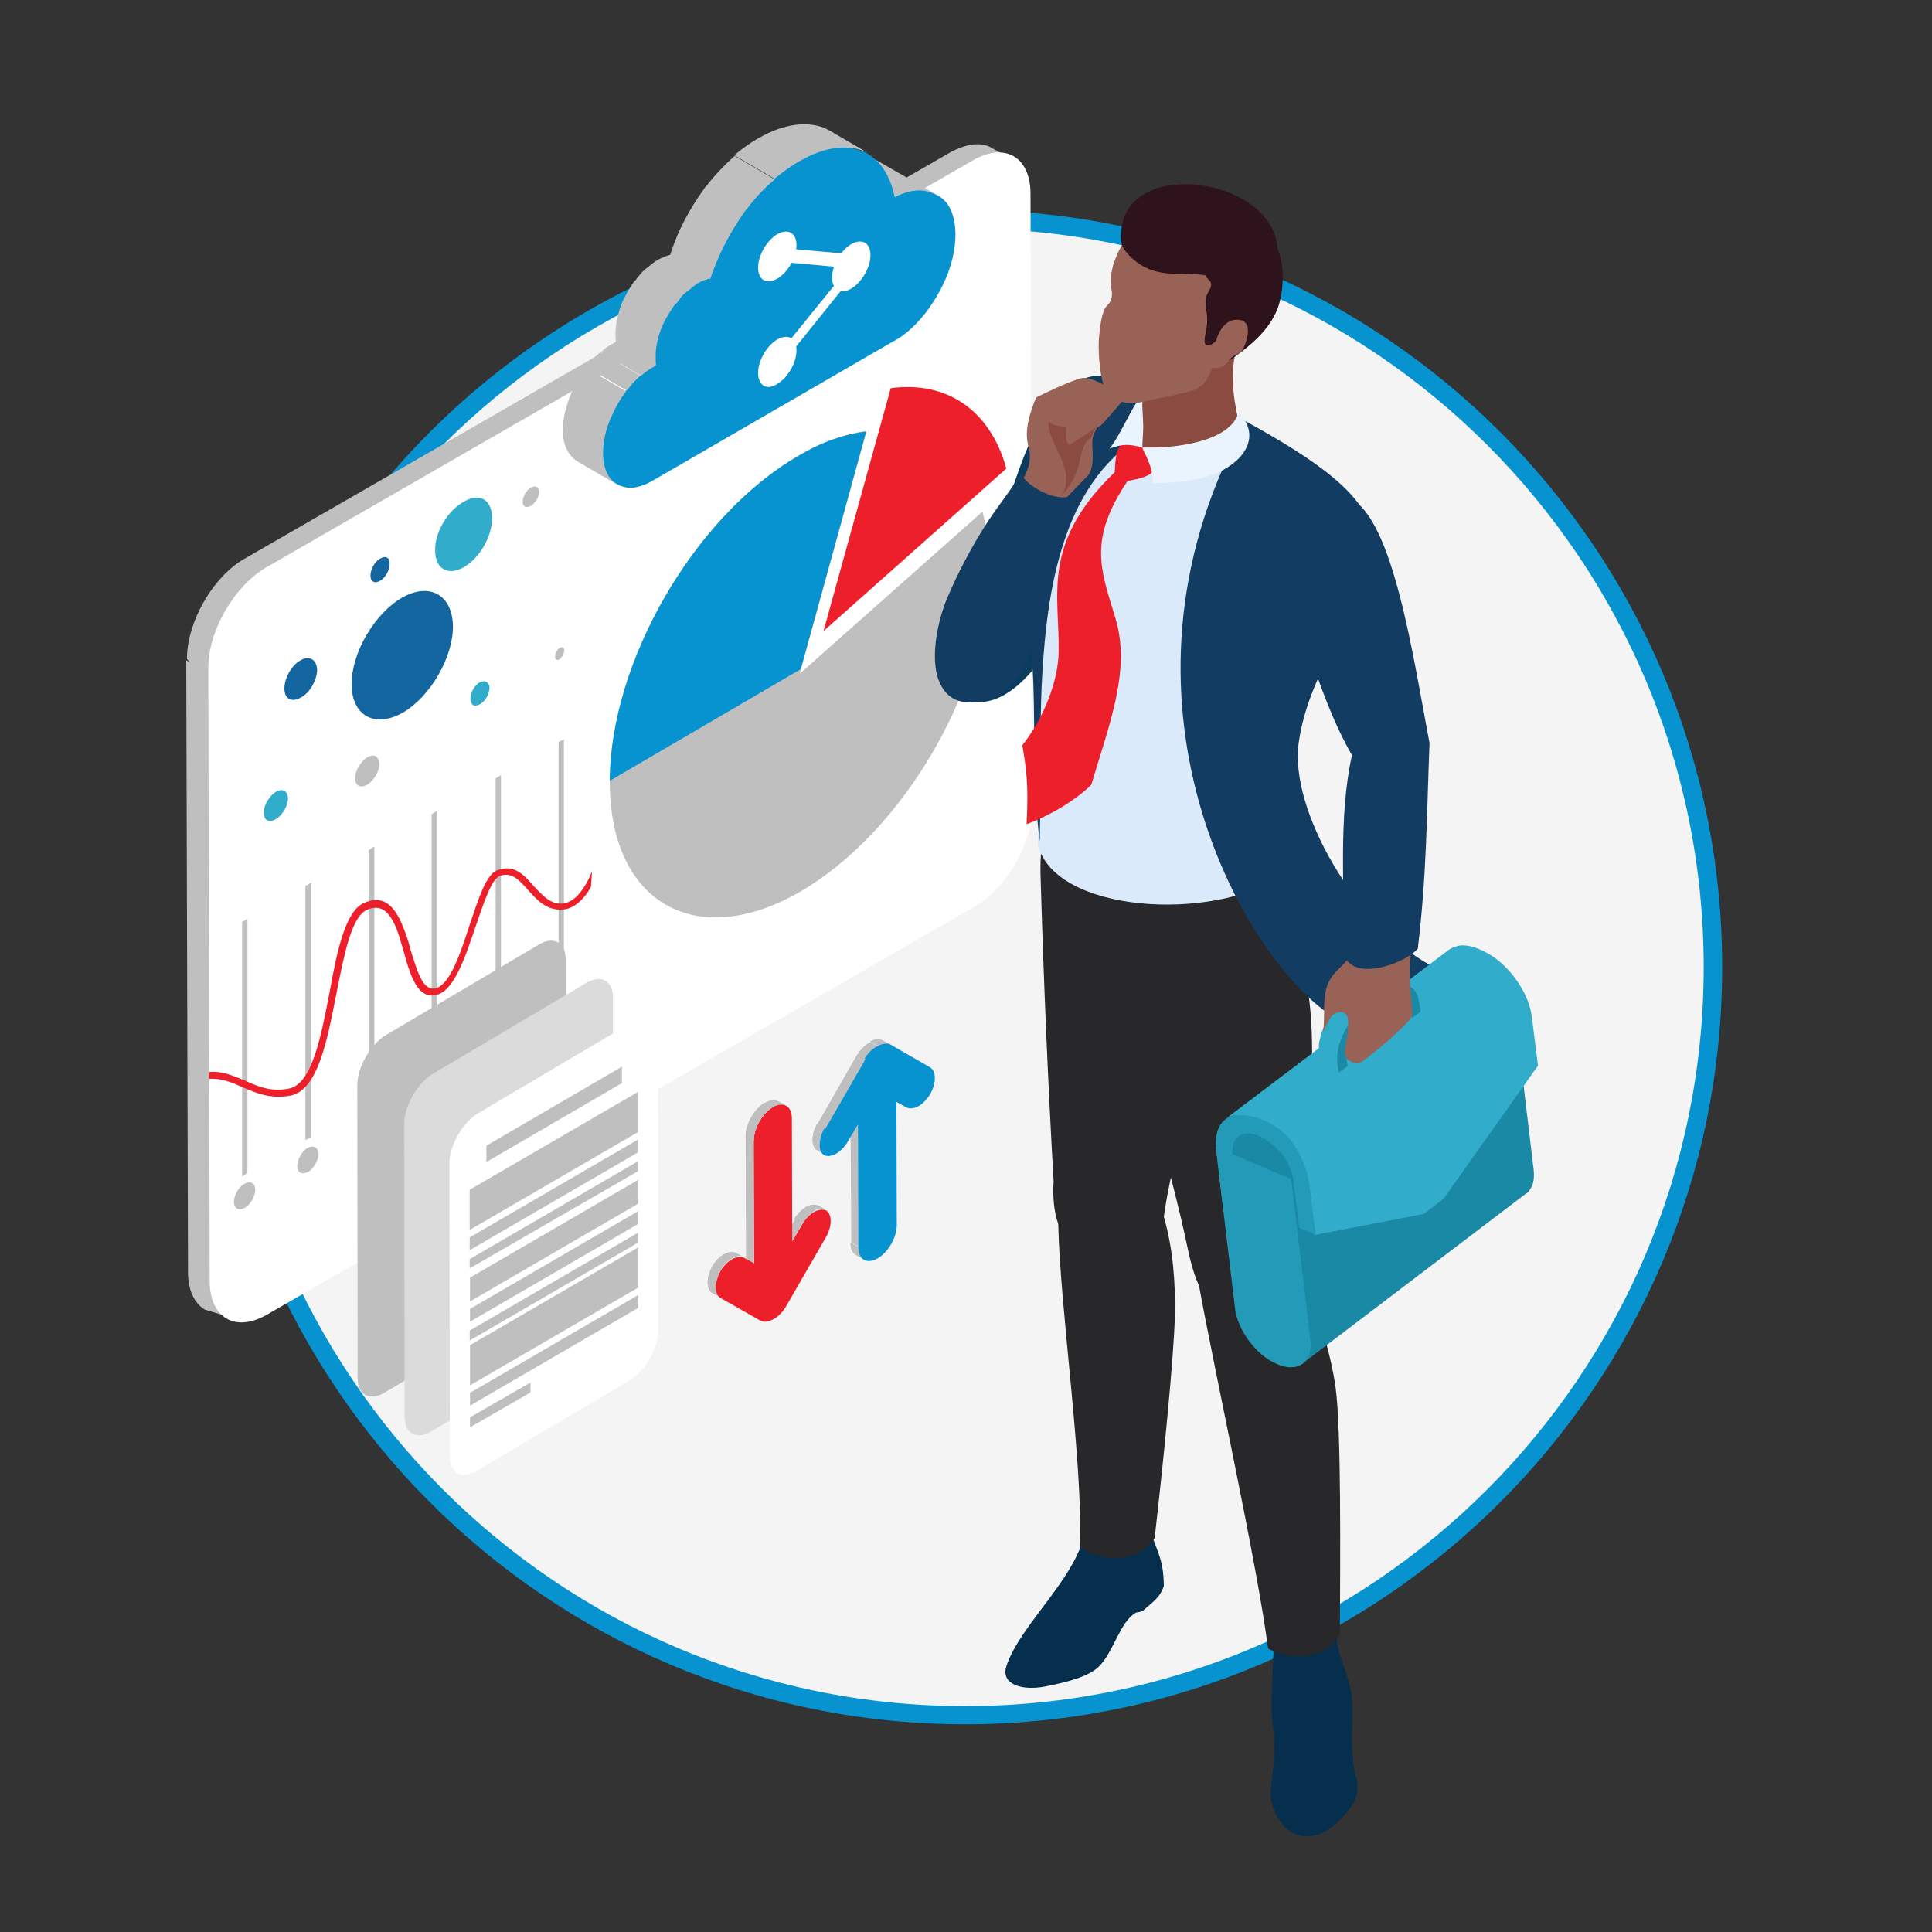 <?xml version="1.0" encoding="UTF-8"?> <!-- Generator: Adobe Illustrator 25.2.1, SVG Export Plug-In . SVG Version: 6.00 Build 0) --> <svg xmlns="http://www.w3.org/2000/svg" xmlns:xlink="http://www.w3.org/1999/xlink" version="1.1" id="Layer_1" x="0px" y="0px" width="500px" height="500px" viewBox="0 0 500 500" style="enable-background:new 0 0 500 500;" xml:space="preserve"><rect x="0" y="0" width="500" height="500" fill="#333333" stroke="none"/> <style type="text/css"> .st0{fill:#F4F4F4;} .st1{fill:#0793CF;} .st2{fill-rule:evenodd;clip-rule:evenodd;fill:#BFBFBF;} .st3{fill-rule:evenodd;clip-rule:evenodd;fill:#FFFFFF;} .st4{fill-rule:evenodd;clip-rule:evenodd;fill:#1466A0;} .st5{fill-rule:evenodd;clip-rule:evenodd;fill:#31ACCB;} .st6{fill-rule:evenodd;clip-rule:evenodd;fill:#0793CF;} .st7{fill-rule:evenodd;clip-rule:evenodd;fill:#ED1F2B;} .st8{fill-rule:evenodd;clip-rule:evenodd;fill:#DBDBDB;} .st9{enable-background:new ;} .st10{fill:#BFBFBF;} .st11{clip-path:url(#SVGID_4_);enable-background:new ;} .st12{clip-path:url(#SVGID_8_);enable-background:new ;} .st13{clip-path:url(#SVGID_12_);enable-background:new ;} .st14{clip-path:url(#SVGID_16_);enable-background:new ;} .st15{clip-path:url(#SVGID_19_);enable-background:new ;} .st16{clip-path:url(#SVGID_21_);enable-background:new ;} .st17{clip-path:url(#SVGID_23_);enable-background:new ;} .st18{clip-path:url(#SVGID_25_);enable-background:new ;} .st19{fill:#ED1F2B;} .st20{clip-path:url(#SVGID_27_);enable-background:new ;} .st21{fill:#FFFFFF;} .st22{fill-rule:evenodd;clip-rule:evenodd;fill:#0A3C5F;} .st23{fill-rule:evenodd;clip-rule:evenodd;fill:#052F4D;} .st24{fill-rule:evenodd;clip-rule:evenodd;fill:#282729;} .st25{fill-rule:evenodd;clip-rule:evenodd;fill:#DAEAFA;} .st26{fill-rule:evenodd;clip-rule:evenodd;fill:#123C62;} .st27{fill-rule:evenodd;clip-rule:evenodd;fill:#8C4B41;} .st28{fill-rule:evenodd;clip-rule:evenodd;fill:#EAF4FF;} .st29{fill-rule:evenodd;clip-rule:evenodd;fill:#996256;} .st30{fill-rule:evenodd;clip-rule:evenodd;fill:#2E131C;} .st31{fill-rule:evenodd;clip-rule:evenodd;fill:#1989A5;} .st32{fill-rule:evenodd;clip-rule:evenodd;fill:#239BB8;} .st33{fill-rule:evenodd;clip-rule:evenodd;fill:#783C18;} </style> <g> <g> <g> <circle class="st0" cx="249.757" cy="250.295" r="193.55"></circle> <path class="st1" d="M249.757,446.238c-108.049,0-195.943-87.894-195.943-195.943S141.708,54.352,249.757,54.352 S445.7,142.245,445.7,250.295S357.806,446.238,249.757,446.238z M249.757,59.138 C144.285,59.138,58.6,144.822,58.6,250.295s85.685,191.249,191.157,191.249s191.157-85.777,191.157-191.249 S355.229,59.138,249.757,59.138z"></path> </g> </g> <g> <g> <g> <path class="st2" d="M63.202,144.638c-8.283,4.786-14.818,16.474-14.818,25.862l7.639,9.848l6.995-1.288 c3.773-6.627,18.315-12.333,14.818-25.862l140.538-76.665l42.336-28.807l0,0l0,0l3.589-4.97 c-2.577-1.473-4.97-3.037-7.547-4.418c-3.313-2.025-7.547-0.644-10.676,1.012l0,0l0,0L63.202,144.638 L63.202,144.638L63.202,144.638z"></path> </g> <g> <path class="st2" d="M48.66,329.261c0,4.694,1.657,8.007,4.326,9.664l7.731,2.301 c1.104-2.577,1.657-2.209,1.657-3.681l0.644,0.46l4.142-97.557l-4.418-61.019L48.2,170.869L48.66,329.261 L48.66,329.261L48.66,329.261z"></path> </g> <g> <path class="st3" d="M266.692,50.118c0-9.572-6.718-13.437-15.002-8.559L68.724,146.939 c-8.191,4.878-14.818,16.382-14.818,25.862l0.368,158.761c0,9.572,6.719,13.437,15.002,8.559l183.058-105.564 c8.191-4.786,14.818-16.29,14.818-25.862L266.692,50.118L266.692,50.118L266.692,50.118z"></path> </g> <g> <path class="st4" d="M104.065,154.67c-7.179,4.142-13.069,14.265-13.069,22.365c0,8.099,5.89,11.504,13.161,7.455 c7.179-4.142,13.069-14.265,13.069-22.364C117.134,153.934,111.152,150.621,104.065,154.67L104.065,154.67z"></path> </g> <g> <path class="st5" d="M119.895,129.913c-4.142,2.393-7.455,8.007-7.271,12.609c0,4.694,3.313,6.627,7.455,4.234 c4.142-2.393,7.271-8.007,7.271-12.609C127.35,129.177,124.037,127.428,119.895,129.913L119.895,129.913z"></path> </g> <g> <path class="st2" d="M137.382,126.231c-1.104,0.644-2.117,2.209-2.117,3.589s0.92,1.749,2.117,1.104 c1.104-0.644,2.117-2.209,2.117-3.589C139.499,126.047,138.579,125.495,137.382,126.231L137.382,126.231z"></path> </g> <g> <path class="st4" d="M77.835,170.869c-2.393,1.196-4.234,4.694-4.234,7.271c0,2.669,1.749,3.773,4.234,2.393 c2.393-1.196,4.234-4.694,4.234-7.179C81.977,170.684,80.044,169.58,77.835,170.869L77.835,170.869z"></path> </g> <g> <path class="st2" d="M95.046,195.994c-1.657,1.012-3.129,3.405-3.129,5.338c0,2.025,1.288,2.761,3.129,1.749 c1.657-1.012,3.129-3.405,3.129-5.338C98.083,195.718,96.703,194.982,95.046,195.994L95.046,195.994z"></path> </g> <g> <path class="st5" d="M71.393,204.922c-1.657,1.012-3.129,3.405-3.129,5.338c0,2.025,1.288,2.761,3.129,1.749 c1.657-1.012,3.129-3.405,3.129-5.338C74.522,204.737,73.141,203.909,71.393,204.922L71.393,204.922z"></path> </g> <g> <path class="st4" d="M98.267,144.638c-1.288,0.736-2.393,2.669-2.393,4.326c0,1.565,1.104,2.209,2.577,1.288 c1.288-0.736,2.393-2.669,2.393-4.326C100.936,144.362,99.832,143.626,98.267,144.638L98.267,144.638z"></path> </g> <g> <path class="st5" d="M124.129,176.575c-1.288,0.736-2.393,2.669-2.393,4.326c0,1.565,1.104,2.209,2.577,1.288 c1.288-0.736,2.393-2.669,2.393-4.326C126.522,176.483,125.602,175.93,124.129,176.575L124.129,176.575z"></path> </g> <g> <path class="st2" d="M206.685,117.948c-27.058,15.646-48.963,53.657-48.871,84.672s22.273,43.717,49.239,28.163 c27.058-15.646,48.963-53.749,48.871-84.672c0-4.97-0.644-9.756-1.657-13.713l-47.306,41.968l17.303-62.86 C218.649,112.334,212.667,114.359,206.685,117.948L206.685,117.948z"></path> </g> <g> <path class="st6" d="M206.685,117.948c-26.782,15.37-48.779,53.196-48.871,84.12l49.423-28.899l16.934-61.48 C218.649,112.334,212.667,114.359,206.685,117.948L206.685,117.948z"></path> </g> <g> <path class="st7" d="M260.433,121.261c-4.142-15.094-15.37-22.733-29.911-20.8l-17.395,62.86L260.433,121.261 L260.433,121.261L260.433,121.261z"></path> </g> <g> <path class="st2" d="M144.837,167.647c-0.644,0.46-1.196,1.473-1.196,2.301c0,0.736,0.552,1.104,1.196,0.644 c0.644-0.46,1.196-1.473,1.196-2.301C146.033,167.555,145.481,167.371,144.837,167.647L144.837,167.647z"></path> </g> <g> <path class="st2" d="M145.205,260.051c-1.473,0.736-2.761,3.037-2.761,4.694s1.196,2.393,2.761,1.565 c1.473-0.736,2.761-3.037,2.761-4.694C147.966,259.866,146.77,259.13,145.205,260.051L145.205,260.051z"></path> </g> <g> <polygon class="st2" points="144.561,192.036 144.561,258.026 145.941,257.105 145.941,191.3 "></polygon> </g> <g> <path class="st2" d="M128.915,269.254c-1.473,0.736-2.761,3.037-2.761,4.694s1.196,2.393,2.761,1.565 c1.473-0.736,2.761-3.037,2.761-4.694S130.295,268.426,128.915,269.254L128.915,269.254z"></path> </g> <g> <polygon class="st2" points="128.271,201.424 128.271,267.321 129.651,266.493 129.651,200.596 "></polygon> </g> <g> <path class="st2" d="M112.441,278.55c-1.473,0.736-2.761,3.037-2.761,4.694c0,1.657,1.196,2.393,2.761,1.565 c1.473-0.736,2.761-3.037,2.761-4.694C115.11,278.458,114.005,277.721,112.441,278.55L112.441,278.55z"></path> </g> <g> <polygon class="st2" points="111.704,210.72 111.704,276.525 113.177,275.697 113.177,209.799 "></polygon> </g> <g> <path class="st2" d="M96.15,287.753c-1.473,0.736-2.761,3.037-2.761,4.694s1.196,2.393,2.761,1.565 c1.473-0.736,2.761-3.037,2.761-4.694C98.819,287.661,97.531,286.925,96.15,287.753L96.15,287.753z"></path> </g> <g> <polygon class="st2" points="95.414,220.015 95.414,285.82 96.887,284.992 96.887,219.095 "></polygon> </g> <g> <path class="st2" d="M79.676,297.049c-1.473,0.736-2.761,3.037-2.761,4.694s1.196,2.393,2.761,1.565 c1.473-0.736,2.761-3.037,2.761-4.694C82.345,296.957,81.241,296.312,79.676,297.049L79.676,297.049z"></path> </g> <g> <polygon class="st2" points="79.032,229.311 79.032,295.024 80.596,294.288 80.596,228.39 "></polygon> </g> <g> <path class="st2" d="M63.294,306.344c-1.473,0.736-2.761,3.037-2.761,4.694s1.196,2.393,2.761,1.565 c1.473-0.736,2.761-3.037,2.761-4.694C66.055,306.16,64.858,305.516,63.294,306.344L63.294,306.344z"></path> </g> <g> <polygon class="st2" points="62.65,238.606 62.65,304.503 64.03,303.583 64.03,237.778 "></polygon> </g> <g> <path class="st7" d="M153.212,225.537c-1.104,2.761-2.393,4.694-3.589,6.074c-1.196,1.288-2.669,2.117-3.865,2.209 c-3.313,0.368-5.43-2.209-7.639-4.51c-2.669-3.037-4.97-5.614-9.296-4.142 c-3.037,1.012-4.97,7.455-7.271,14.173c-2.393,7.455-5.062,15.278-8.651,16.382 c-3.405,1.012-4.878-4.234-6.627-9.848c-0.644-2.669-1.565-5.246-2.577-7.455 c-2.025-4.234-4.694-6.903-9.572-4.694c-4.786,2.209-6.903,12.425-8.835,23.101 c-2.209,11.504-4.51,23.469-10.308,24.849c-4.694,1.012-8.191-0.46-11.596-2.025 c-3.037-1.196-5.89-2.577-9.296-2.209v1.749c3.221-0.184,5.89,0.92,8.559,2.117 c3.589,1.565,7.455,3.221,12.609,2.209c6.995-1.473,9.388-14.081,11.78-26.23 c2.025-10.216,3.865-19.972,7.915-21.812c3.589-1.565,5.614,0.46,7.179,3.773 c1.012,2.117,1.657,4.694,2.393,7.179c1.749,6.442,3.773,12.517,8.743,10.952 c4.326-1.288,7.179-9.756,9.848-17.671c2.209-6.442,4.142-12.333,6.35-13.069 c3.037-1.012,4.97,1.196,7.179,3.681c2.393,2.669,4.878,5.43,9.111,5.062c1.565-0.092,3.313-1.012,4.878-2.669 c0.736-0.736,1.565-1.749,2.301-3.221L153.212,225.537L153.212,225.537L153.212,225.537z"></path> </g> </g> <g> <path class="st2" d="M146.402,248.27c0-4.51-3.221-6.166-7.179-3.681l-39.667,23.469 c-3.865,2.577-7.087,8.191-7.087,12.793l0.092,75.745c0,4.51,3.221,6.166,7.179,3.681l39.667-23.469 c3.865-2.577,7.087-8.191,7.087-12.793L146.402,248.27z"></path> <path class="st8" d="M158.642,258.21c0-4.51-3.221-6.166-7.179-3.681l-39.759,23.561 c-3.865,2.577-7.087,8.191-7.087,12.793l0.092,75.745c0,4.51,3.221,6.166,7.179,3.681l39.667-23.469 c3.865-2.577,7.087-8.191,7.087-12.793V258.21z"></path> <g> <path class="st3" d="M170.239,268.518c0-4.51-3.221-6.166-7.179-3.681l-39.667,23.469 c-3.865,2.577-7.087,8.191-7.087,12.793l0.092,75.745c0,4.51,3.221,6.166,7.179,3.681l39.667-23.469 c3.865-2.577,7.087-8.191,7.087-12.793L170.239,268.518z"></path> <g> <path class="st2" d="M121.552,318.309v-10.4l43.533-25.31v10.4L121.552,318.309L121.552,318.309z M121.552,323.555 l43.533-25.31v-3.313l-43.533,25.31V323.555z"></path> <path class="st2" d="M121.644,369.388v-2.577l15.646-9.019v2.577L121.644,369.388L121.644,369.388z M121.552,344.355 l43.533-25.31v2.577l-43.533,25.31V344.355L121.552,344.355z M121.644,358.528l43.533-25.31v-10.4 l-43.533,25.31V358.528L121.644,358.528z M121.644,363.774l43.533-25.31v-3.313l-43.533,25.31V363.774z"></path> <polygon class="st2" points="125.878,296.497 160.943,276.065 160.943,280.298 125.878,300.73 "></polygon> <path class="st2" d="M121.552,325.856l43.533-25.31v2.577l-43.533,25.126V325.856L121.552,325.856z M121.644,336.808 l43.533-25.31v-6.166l-43.533,25.31V336.808L121.644,336.808z M121.644,342.054l43.533-25.31v-3.313 l-43.533,25.31V342.054z"></path> </g> </g> </g> <g class="st9"> <g> <g> <path id="SVGID_1_" class="st10" d="M223.711,325.948l-2.117-1.104c-0.92-0.552-1.473-1.565-1.473-3.221 l2.117,1.104C222.239,324.199,222.791,325.396,223.711,325.948z"></path> </g> <g> <g> <g> <g> <g> <g> <defs> <path id="SVGID_2_" d="M223.711,325.948l-2.117-1.104c-0.92-0.552-1.473-1.565-1.473-3.221l2.117,1.104 C222.239,324.199,222.791,325.396,223.711,325.948z"></path> </defs> <clipPath id="SVGID_4_"> <use xlink:href="#SVGID_2_" style="overflow:visible;"></use> </clipPath> <g class="st11"> <path class="st10" d="M223.711,325.948l-2.117-1.104c-0.92-0.552-1.473-1.565-1.473-3.221l2.117,1.104 C222.239,324.199,222.791,325.396,223.711,325.948L223.711,325.948z"></path> </g> </g> </g> </g> </g> </g> </g> </g> <g> <polygon class="st10" points="205.028,321.07 203.095,319.966 205.856,315.456 207.697,316.56 "></polygon> </g> <g> <g> <path id="SVGID_3_" class="st10" d="M207.697,316.56l-2.117-1.104c0.736-1.288,2.025-2.577,3.037-3.129 s2.209-0.736,3.037-0.368l2.117,1.104c-0.736-0.46-2.025-0.368-3.037,0.368 C209.722,314.075,208.617,315.272,207.697,316.56z"></path> </g> <g> <g> <g> <g> <g> <g> <defs> <path id="SVGID_6_" d="M207.697,316.56l-2.117-1.104c0.736-1.288,2.025-2.577,3.037-3.129 s2.209-0.736,3.037-0.368l2.117,1.104c-0.736-0.46-2.025-0.368-3.037,0.368 C209.722,314.075,208.617,315.272,207.697,316.56z"></path> </defs> <clipPath id="SVGID_8_"> <use xlink:href="#SVGID_6_" style="overflow:visible;"></use> </clipPath> <g class="st12"> <path class="st10" d="M207.697,316.56l-2.117-1.104c0.736-1.288,2.025-2.577,3.037-3.129 c0.92-0.46,1.657-0.644,2.393-0.46l2.117,1.104c-0.644-0.184-1.565,0-2.393,0.46 C209.722,314.075,208.617,315.272,207.697,316.56L207.697,316.56z"></path> <path class="st10" d="M213.219,312.879l-2.117-1.104c0.184,0,0.368,0.092,0.552,0.184l2.117,1.104 C213.587,312.971,213.403,312.971,213.219,312.879L213.219,312.879z"></path> </g> </g> </g> </g> </g> </g> </g> </g> <g> <polygon class="st10" points="222.239,322.635 220.306,321.53 220.122,289.686 222.239,290.882 "></polygon> </g> <g> <polygon class="st10" points="230.338,270.45 228.313,269.07 238.897,275.236 240.738,276.341 "></polygon> </g> <g> <g> <path id="SVGID_5_" class="st10" d="M227.3,270.635l-2.117-1.104c1.012-0.552,2.209-0.736,3.037-0.368 l2.117,1.104C229.509,269.99,228.405,270.082,227.3,270.635z"></path> </g> <g> <g> <g> <g> <g> <g> <defs> <path id="SVGID_10_" d="M227.3,270.635l-2.117-1.104c1.012-0.552,2.209-0.736,3.037-0.368l2.117,1.104 C229.509,269.99,228.405,270.082,227.3,270.635z"></path> </defs> <clipPath id="SVGID_12_"> <use xlink:href="#SVGID_10_" style="overflow:visible;"></use> </clipPath> <g class="st13"> <path class="st10" d="M227.3,270.635l-2.117-1.104c0.92-0.46,1.657-0.644,2.577-0.552l2.117,1.104 C229.141,269.99,228.221,270.267,227.3,270.635L227.3,270.635z"></path> <path class="st10" d="M229.785,270.267l-2.117-1.104c0.184,0,0.368,0.092,0.46,0.184l2.117,1.104 C230.062,270.358,229.97,270.267,229.785,270.267L229.785,270.267z"></path> </g> </g> </g> </g> </g> </g> </g> </g> <g> <g> <path id="SVGID_7_" class="st10" d="M227.116,270.911l-2.117-1.104c0.092,0,0.092-0.092,0.184-0.092l2.117,1.104 C227.208,270.819,227.208,270.819,227.116,270.911z"></path> </g> <g> <g> <g> <g> <g> <g> <defs> <path id="SVGID_14_" d="M227.116,270.911l-2.117-1.104c0.092,0,0.092-0.092,0.184-0.092l2.117,1.104 C227.208,270.819,227.208,270.819,227.116,270.911z"></path> </defs> <clipPath id="SVGID_16_"> <use xlink:href="#SVGID_14_" style="overflow:visible;"></use> </clipPath> <g class="st14"> <path class="st10" d="M227.116,270.911l-2.117-1.104c0.092,0,0.092-0.092,0.184-0.092l2.117,1.104 C227.208,270.819,227.208,270.819,227.116,270.911L227.116,270.911z"></path> </g> </g> </g> </g> </g> </g> </g> </g> <g> <g> <path id="SVGID_9_" class="st10" d="M213.587,298.797l-2.117-1.105c-1.565-0.92-1.565-3.958,0-6.903l2.117,1.104 C211.931,294.84,211.931,297.969,213.587,298.797z"></path> </g> <g> <g> <g> <g> <g> <g> <defs> <path id="SVGID_18_" d="M213.587,298.797l-2.117-1.105c-1.565-0.92-1.565-3.958,0-6.903l2.117,1.104 C211.931,294.84,211.931,297.969,213.587,298.797z"></path> </defs> <clipPath id="SVGID_19_"> <use xlink:href="#SVGID_18_" style="overflow:visible;"></use> </clipPath> <g class="st15"> <path class="st10" d="M213.587,298.797l-2.117-1.105c-1.565-0.92-1.565-3.865-0.092-6.627l2.117,1.104 C211.931,295.024,211.931,297.969,213.587,298.797L213.587,298.797z"></path> <path class="st10" d="M213.495,292.263l-2.117-1.104c0-0.092,0.092-0.092,0.092-0.184l2.117,1.104 C213.587,292.171,213.587,292.263,213.495,292.263L213.495,292.263z"></path> </g> </g> </g> </g> </g> </g> </g> </g> <g> <g> <path id="SVGID_11_" class="st10" d="M223.987,274.132l-2.117-1.104c0.736-1.288,2.025-2.577,3.037-3.129 c0.092,0,0.092-0.092,0.184-0.092l2.117,1.104c-0.092,0-0.092,0.092-0.184,0.092 C225.92,271.555,224.815,272.567,223.987,274.132z"></path> </g> <g> <g> <g> <g> <g> <g> <defs> <path id="SVGID_20_" d="M223.987,274.132l-2.117-1.104c0.736-1.288,2.025-2.577,3.037-3.129 c0.092,0,0.092-0.092,0.184-0.092l2.117,1.104c-0.092,0-0.092,0.092-0.184,0.092 C225.92,271.555,224.815,272.567,223.987,274.132z"></path> </defs> <clipPath id="SVGID_21_"> <use xlink:href="#SVGID_20_" style="overflow:visible;"></use> </clipPath> <g class="st16"> <path class="st10" d="M223.987,274.132l-2.117-1.104c0.736-1.288,2.025-2.577,3.037-3.129 c0.092,0,0.092-0.092,0.184-0.092l2.117,1.104c-0.092,0-0.092,0.092-0.184,0.092 C225.92,271.555,224.815,272.567,223.987,274.132L223.987,274.132z"></path> </g> </g> </g> </g> </g> </g> </g> </g> <g> <path class="st1" d="M227.3,270.635c1.012-0.552,2.209-0.736,3.037-0.368l10.4,5.982 c1.565,0.92,1.657,3.958,0,6.903c-0.736,1.288-2.025,2.577-3.037,3.129s-2.209,0.736-3.037,0.368l-2.669-1.473 l0.092,31.844c0,3.221-2.209,7.087-4.97,8.651c-2.761,1.565-4.97,0.368-4.97-2.853l-0.092-31.844l-2.669,4.51 c-0.736,1.288-2.025,2.577-3.037,3.129s-2.209,0.736-3.037,0.368c-1.565-0.92-1.565-3.958,0-6.903l10.4-18.039 c0.736-1.288,2.025-2.577,3.037-3.129c0.092,0,0.092-0.092,0.184-0.092 C227.208,270.819,227.208,270.819,227.3,270.635z"></path> </g> <g> <polygon class="st10" points="213.587,292.171 211.562,290.882 221.87,272.843 223.987,274.132 "></polygon> </g> <g> <polygon class="st10" points="192.419,325.58 190.302,324.199 193.063,325.856 195.088,326.96 "></polygon> </g> <g> <g> <path id="SVGID_13_" class="st10" d="M186.437,335.704l-2.117-1.104c-1.565-0.92-1.565-3.958,0-6.903 c0.736-1.288,2.025-2.577,3.037-3.129s2.209-0.736,3.037-0.368l2.117,1.104 c-0.736-0.46-2.025-0.368-3.037,0.368c-1.012,0.552-2.209,1.657-3.037,3.129 C184.872,331.654,184.872,334.691,186.437,335.704z"></path> </g> <g> <g> <g> <g> <g> <g> <defs> <path id="SVGID_22_" d="M186.437,335.704l-2.117-1.104c-1.565-0.92-1.565-3.958,0-6.903 c0.736-1.288,2.025-2.577,3.037-3.129s2.209-0.736,3.037-0.368l2.117,1.104 c-0.736-0.46-2.025-0.368-3.037,0.368c-1.012,0.552-2.209,1.657-3.037,3.129 C184.872,331.654,184.872,334.691,186.437,335.704z"></path> </defs> <clipPath id="SVGID_23_"> <use xlink:href="#SVGID_22_" style="overflow:visible;"></use> </clipPath> <g class="st17"> <path class="st10" d="M186.437,335.704l-2.117-1.104c-1.565-0.92-1.565-3.865-0.092-6.627l2.117,1.104 C184.872,331.838,184.872,334.691,186.437,335.704L186.437,335.704z"></path> <path class="st10" d="M186.345,329.169l-2.117-1.104c0-0.092,0.092-0.092,0.092-0.184 c0.736-1.288,2.025-2.577,3.037-3.129c0.92-0.46,1.657-0.644,2.393-0.46l2.117,1.104 c-0.644-0.184-1.565,0-2.393,0.46c-1.012,0.552-2.209,1.657-3.037,3.129 C186.437,328.985,186.345,329.077,186.345,329.169L186.345,329.169z"></path> <path class="st10" d="M191.959,325.303l-2.117-1.104c0.184,0,0.368,0.092,0.552,0.184l2.117,1.104 C192.327,325.396,192.051,325.303,191.959,325.303L191.959,325.303z"></path> </g> </g> </g> </g> </g> </g> </g> </g> <g> <polygon class="st10" points="195.088,326.96 193.063,325.856 192.971,293.92 195.088,295.116 "></polygon> </g> <g> <g> <path id="SVGID_15_" class="st10" d="M201.531,285.084l2.117,1.104c-0.92-0.552-2.209-0.46-3.589,0.368 l-2.117-1.104C199.414,284.624,200.61,284.532,201.531,285.084z"></path> </g> <g> <g> <g> <g> <g> <g> <defs> <path id="SVGID_24_" d="M201.531,285.084l2.117,1.104c-0.92-0.552-2.209-0.46-3.589,0.368l-2.117-1.104 C199.414,284.624,200.61,284.532,201.531,285.084z"></path> </defs> <clipPath id="SVGID_25_"> <use xlink:href="#SVGID_24_" style="overflow:visible;"></use> </clipPath> <g class="st18"> <path class="st10" d="M199.966,286.557l-2.117-1.104c1.104-0.644,2.117-0.736,3.037-0.552l2.117,1.104 C202.175,285.728,201.071,285.82,199.966,286.557L199.966,286.557z"></path> <path class="st10" d="M202.911,286.005l-2.117-1.104c0.184,0,0.46,0.092,0.644,0.184l2.117,1.104 C203.371,286.096,203.187,286.005,202.911,286.005L202.911,286.005z"></path> </g> </g> </g> </g> </g> </g> </g> </g> <g> <path class="st19" d="M199.966,286.557c2.761-1.565,4.97-0.368,4.97,2.853l0.092,31.844l2.669-4.51 c0.736-1.288,2.025-2.577,3.037-3.129s2.209-0.736,3.037-0.368c1.565,0.92,1.657,3.958,0,6.903l-10.4,18.039 c-0.736,1.288-2.025,2.577-3.037,3.129c-0.092,0-0.092,0.092-0.184,0.092c-0.092,0-0.092,0.092-0.184,0.092 c-1.012,0.552-2.209,0.736-3.037,0.368l-10.492-5.982c-1.565-0.92-1.565-3.958,0-6.903 c0.736-1.288,2.025-2.577,3.037-3.129c1.012-0.552,2.209-0.736,3.037-0.368l2.669,1.473l-0.092-31.844 C195.088,292.079,197.205,288.213,199.966,286.557z"></path> </g> <g> <g> <path id="SVGID_17_" class="st10" d="M195.088,295.116l-2.117-1.104c0-3.221,2.301-7.087,4.97-8.651l2.117,1.104 C197.205,288.213,195.088,292.079,195.088,295.116z"></path> </g> <g> <g> <g> <g> <g> <g> <defs> <path id="SVGID_26_" d="M195.088,295.116l-2.117-1.104c0-3.221,2.301-7.087,4.97-8.651l2.117,1.104 C197.205,288.213,195.088,292.079,195.088,295.116z"></path> </defs> <clipPath id="SVGID_27_"> <use xlink:href="#SVGID_26_" style="overflow:visible;"></use> </clipPath> <g class="st20"> <path class="st10" d="M195.088,295.116l-2.117-1.104c0-1.473,0.46-3.221,1.288-4.694l2.117,1.104 C195.548,292.079,195.088,293.643,195.088,295.116L195.088,295.116z"></path> <path class="st10" d="M196.285,290.514l-2.117-1.104c0.92-1.657,2.209-3.129,3.681-3.958l2.117,1.104 C198.585,287.293,197.205,288.858,196.285,290.514L196.285,290.514z"></path> </g> </g> </g> </g> </g> </g> </g> </g> </g> <g> <path class="st10" d="M232.086,51.223l-15.002-8.651c3.037-1.565,5.89-2.117,8.191-1.565 c0.92,0.184,1.657,0.46,2.393,0.92l15.002,8.651c-0.736-0.46-1.565-0.644-2.393-0.92 C237.977,49.106,235.124,49.658,232.086,51.223L232.086,51.223z"></path> </g> <g> <path class="st1" d="M246.076,54.352c0.736,1.657,1.196,3.865,1.196,6.442c0,3.773-1.012,8.007-2.761,11.873 c-1.749,3.865-4.142,7.639-7.087,10.768c-2.025,2.117-3.958,3.773-6.35,4.97l-62.308,36.078 c-2.669,1.473-5.062,2.117-7.179,1.565c-2.117-0.552-3.681-1.657-4.694-3.773 c-0.644-1.288-1.012-3.129-1.012-5.062c0-3.129,0.736-6.442,2.209-9.572c1.288-3.221,3.313-6.166,5.614-8.559 c1.473-1.565,3.221-3.129,4.97-3.958c0.184-0.092,0.46-0.184,0.644-0.46c-0.092-0.552-0.092-1.196-0.092-2.025 c0-2.669,0.644-5.43,1.749-8.191s2.853-5.338,4.878-7.455c1.288-1.288,2.853-2.669,4.326-3.589 c1.012-0.552,2.117-1.012,3.037-1.196c2.025-6.074,4.97-11.873,8.743-17.211 c4.142-5.43,9.02-10.308,14.265-13.345c6.442-3.681,12.149-4.326,16.842-2.577 c4.326,1.749,7.271,5.982,8.467,11.965c3.037-1.565,5.89-2.117,8.191-1.565 C242.854,50.21,244.971,51.775,246.076,54.352z"></path> </g> <g> <path class="st10" d="M182.847,48.093L182.847,48.093c-0.368,0.368-0.552,0.552-0.736,0.92 c-3.773,5.246-6.903,11.044-8.743,17.211l10.4,6.074c2.025-6.074,4.97-11.873,8.743-17.211 c0.184-0.368,0.46-0.552,0.644-0.92h0.092c2.209-3.037,4.694-5.614,7.271-7.731l-10.4-6.074 C187.541,42.663,185.056,45.24,182.847,48.093z"></path> <path class="st10" d="M214.6,33.736c-0.46-0.184-0.92-0.46-1.288-0.644c-4.51-1.749-10.4-1.104-16.842,2.577 c-2.209,1.196-4.326,2.761-6.442,4.51l10.4,6.074c2.117-1.657,4.234-3.313,6.442-4.51 c6.442-3.773,12.333-4.418,16.842-2.577c0.46,0.184,0.92,0.46,1.288,0.644L214.6,33.736z"></path> <path class="st10" d="M162.048,101.29l-10.4-6.074c-1.473,2.025-2.761,4.142-3.773,6.442 c-1.288,3.129-2.209,6.442-2.209,9.572c0,2.117,0.368,3.773,1.012,5.062c0.644,1.288,1.565,2.393,2.761,3.129 l10.4,6.074c-1.104-0.644-2.117-1.657-2.761-3.129c-0.644-1.288-1.012-3.129-1.012-5.062 c0-3.037,0.736-6.35,2.209-9.572C159.286,105.431,160.575,103.13,162.048,101.29z"></path> <path class="st10" d="M153.58,92.823c-0.552,0.644-1.196,1.288-1.749,2.209l10.4,6.074 c0.552-0.644,1.104-1.473,1.749-2.209c0.552-0.552,1.196-1.104,1.749-1.657l-10.4-6.074 C154.685,91.718,154.132,92.27,153.58,92.823z"></path> <path class="st10" d="M161.035,78.189c-1.104,2.761-1.749,5.614-1.749,8.191c0,0.644,0,1.288,0.092,2.025 c-0.184,0.184-0.46,0.368-0.644,0.46c-1.104,0.552-2.209,1.288-3.221,2.301l10.4,6.074 c1.012-0.92,2.117-1.657,3.221-2.301c0.184-0.184,0.46-0.368,0.644-0.46c-0.092-0.552-0.092-1.196-0.092-2.025 c-0.092-2.669,0.644-5.43,1.749-8.191c0.92-2.025,2.117-3.865,3.313-5.614l-10.4-6.074 C162.968,74.323,161.956,76.348,161.035,78.189z"></path> <path class="st10" d="M170.239,67.237c-0.92,0.552-1.749,1.196-2.669,2.025h-0.092 c-0.552,0.46-1.104,0.92-1.565,1.473c-0.552,0.644-1.104,1.196-1.565,2.025l10.4,6.074 c0.552-0.552,1.012-1.196,1.565-2.025c0.552-0.552,1.012-1.012,1.565-1.473h0.092 c0.92-0.736,1.749-1.473,2.761-2.117c1.012-0.552,2.117-1.012,3.037-1.196l-10.4-6.074 C172.356,66.224,171.343,66.685,170.239,67.237z"></path> </g> <g> <g> <polygon class="st21" points="203.371,89.325 219.57,69.354 203.371,67.881 203.371,64.292 221.042,65.856 221.042,71.01 203.371,93.007 "></polygon> <path class="st21" d="M215.336,71.839c0-3.221,2.301-7.087,4.97-8.651c2.761-1.565,4.97-0.368,4.97,2.853 c0,3.221-2.301,7.087-4.97,8.651C217.545,76.348,215.336,74.876,215.336,71.839z"></path> <path class="st21" d="M196.193,69.262c0-3.221,2.301-7.087,4.97-8.651c2.761-1.565,4.97-0.368,4.97,2.853 s-2.301,7.087-4.97,8.651C198.401,73.679,196.193,72.483,196.193,69.262z"></path> <path class="st21" d="M196.193,96.504c0-3.221,2.301-7.087,4.97-8.651c2.761-1.565,4.97-0.368,4.97,2.853 s-2.301,7.087-4.97,8.651C198.401,101.198,196.193,99.725,196.193,96.504z"></path> </g> </g> </g> <g> <path class="st22" d="M248.929,180.9c-4.326-1.657-7.455-5.246-6.535-10.216 c1.749-6.627,12.885-26.598,17.211-37.366c2.117-5.062,5.614-19.143,12.057-27.979 c5.338-7.271,11.596-10.216,19.88-6.442c13.345,6.074-4.51,44.361-17.855,65.621 C268.9,171.973,260.065,185.134,248.929,180.9z"></path> <g> <path class="st23" d="M345.75,422.861c0.46,1.657,0.184,3.129,1.012,5.338c0.736,2.209,1.749,4.694,2.669,8.559 c1.473,5.89-0.552,13.897,1.288,22.18c1.012,3.313,0.92,5.982-1.288,9.019 c-2.209,2.853-6.35,7.547-11.596,7.271c-1.196,0-3.681-0.552-5.614-2.761c-2.025-2.301-3.681-5.614-3.313-9.848 c0.092-1.565,1.012-6.719,0.92-11.412c-0.092-4.142-0.92-6.35-0.736-10.86 c0.092-4.786,0.46-11.32,0.552-14.265L345.75,422.861z"></path> <path class="st23" d="M298.536,398.563c1.565,4.234,2.577,5.982,2.669,11.873c-1.012,3.129-3.129,4.326-5.522,6.535 l-1.657,0.368c-4.234,2.301-5.798,10.308-9.756,14.081c-2.761,2.577-8.283,3.958-13.897,5.062 c-5.89,1.104-11.412-0.552-9.94-5.246c3.773-11.504,20.156-24.389,20.616-37.274L298.536,398.563z"></path> <path class="st24" d="M273.87,316.744c0.46,21.904,6.442,61.94,5.614,83.568 c6.627,4.694,15.646,3.589,19.327-2.209c2.301-19.972,4.97-46.754,5.246-57.614 c0.184-9.111-0.552-17.487-2.853-25.586c3.221-24.021,17.211-56.878,13.897-79.518 c-1.473-9.94-8.007-20.616-9.848-28.807c-16.382,20.156-28.807,10.492-35.71,8.743 c0,6.995-0.46,6.074-0.184,13.437c0.736,24.849,1.841,51.172,3.313,77.033 C272.398,309.473,272.766,313.707,273.87,316.744z"></path> <path class="st24" d="M310.316,332.758c3.958,21.904,15.094,72.248,17.855,93.876 c7.087,3.958,16.198,1.841,18.591-3.865c0.092-19.972,0.368-52.736-1.104-63.596 c-1.196-9.111-5.522-22.825-9.111-31.016c-0.552-24.021,6.995-57.522,0.092-80.163 c-3.037-9.94-11.32-20.616-14.541-28.807c-4.418,6.719-9.756,9.664-24.297,8.467 c-1.473-0.092-13.529-8.743-17.487-9.756c5.062,30.556,19.695,70.499,26.782,103.908 C307.831,325.396,308.844,329.629,310.316,332.758z"></path> </g> <path class="st25" d="M339.215,120.157c-4.878-2.853-16.842-11.32-27.518-16.842 c-13.897-7.271-27.979-9.572-36.906,6.627c-5.062,9.204-8.283,22.273-7.731,39.483 c0.184,6.627,1.565,13.161,2.301,20.524c1.012,9.664-1.288,16.934-1.841,25.494 c-0.46,5.89,1.841,10.86,1.104,15.554c-0.092,2.853,0,5.614,0,7.731c4.51,17.487,44.821,19.972,63.228,7.915 c-0.552-1.473-0.368-5.246-1.196-9.111c1.288-4.326,2.761-6.442,3.313-11.596 c1.196-10.952-0.644-17.487,4.234-27.703c6.535-13.897,13.989-29.083,14.173-39.667 C352.56,129.545,345.382,123.93,339.215,120.157z"></path> <path class="st26" d="M287.031,99.541c16.198,4.97,27.058,4.97,36.17,9.94 c16.29,9.019,32.396,19.419,31.66,30.28c-1.104,18.223-15.922,32.12-18.775,52.552 c-2.393,17.303,14.818,47.122,34.329,57.614c-3.129,8.191-15.37,16.934-23.653,14.265 c-22.825-12.517-61.111-77.402-28.807-146.244C322.097,109.481,295.499,108.192,287.031,99.541z"></path> <path class="st26" d="M269.084,217.714c-1.841-14.265-1.196-27.703-1.657-40.772 c-0.46-12.333-2.117-24.297-0.552-37.734c1.749-15.554,5.522-33.133,16.29-39.115 c5.338-2.853,9.848-1.749,24.205,2.577l-1.012,5.43c-26.23,7.455-33.961,32.949-36.17,60.099 C268.716,185.318,269.453,203.265,269.084,217.714z"></path> <g> <path class="st7" d="M291.817,124.483c-10.216,15.186-6.995,22.825-3.221,35.249 c4.234,13.529-1.565,27.795-6.166,43.349c-4.142,4.142-10.952,8.099-16.75,10.216 c0.552-10.308-0.092-14.45-1.104-20.432c5.614-7.087,9.296-16.75,9.388-24.021 c0.368-14.542-4.786-28.071,14.542-46.662c0.184-6.074,1.196-7.087,2.577-7.547 c1.565-0.552,0.46-1.012,4.326,0.92c2.577,1.196,5.338,2.577,3.773,5.338 C298.076,122.918,296.695,123.562,291.817,124.483z"></path> <path class="st27" d="M295.038,108.469c-0.092-0.736-0.368-1.657-0.552-2.577c-0.552-2.577,0.092-7.455-0.552-13.161 l22.088-3.958l4.786-1.288c-2.761,7.639-1.749,14.818-0.368,21.076c-0.92,7.731-16.658,7.455-24.942,7.271 C295.315,113.807,295.591,111.046,295.038,108.469z"></path> <path class="st28" d="M295.683,115.831c-0.092-1.196,0.184-3.405,0.184-5.522c0-1.841-0.46-6.535-0.092-7.639 c-1.841,0-5.522,9.756-8.651,13.437C290.805,114.819,292.185,114.911,295.683,115.831z"></path> <path class="st28" d="M320.532,106.812c-2.209,7.455-16.106,9.296-24.942,9.019c1.473,3.037,3.221,6.719,2.577,9.204 c6.166-0.092,16.842-0.368,22.733-6.719C324.95,113.807,323.293,109.389,320.532,106.812z"></path> <path class="st29" d="M295.038,104.143c2.761-0.736,11.873-2.301,14.265-3.313 c4.51-2.025,3.313-5.982,8.099-12.149c5.246-1.657,7.271-3.681,8.559-6.35 c2.853-6.166,1.288-14.265-2.301-19.604c-3.313-4.694-8.007-7.087-13.897-7.639 c-11.504-1.012-17.947,3.313-21.352,12.517c-0.368,0.736-1.012,3.958-1.012,4.878 c0,2.117,0.46,2.577,0.368,3.865c-0.092,0.92-0.184,1.657-1.288,2.761c-1.196,1.196-1.841,4.878-2.117,9.111 c-0.184,4.878,0.644,10.308,1.473,12.057C286.847,103.315,290.621,104.879,295.038,104.143z"></path> <path class="st30" d="M298.076,68.894c3.037-0.736,14.081-3.773,18.959-5.246c4.97-1.565,10.4-3.221,13.437,0.46 c2.301,4.694,1.657,12.057,0.092,15.922c-2.209,5.522-7.087,9.756-13.345,13.897 c-2.301,1.565-0.368-6.535-0.552-8.283c-1.657,2.669-3.037,3.681-3.865,3.681c-0.644,0-1.565,0.184-0.736-3.405 c1.196-5.614-1.288-7.087,0.736-10.492c1.657-2.761-0.368-2.761-0.736-4.142 C307.923,70.458,303.598,71.654,298.076,68.894z"></path> <path class="st29" d="M319.52,82.791c4.694-0.552,3.681,4.418,2.301,7.271c-0.92,2.025-2.577,1.473-3.589,3.037 c-1.104,1.749-2.853,2.393-4.234,2.117c-2.669-0.644-0.184-4.234,0.46-5.798 C314.826,86.84,316.575,83.067,319.52,82.791z"></path> <path class="st30" d="M330.656,64.476c-3.405,0.184-8.283,2.761-13.621,4.326 c-7.271,2.117-15.37,3.129-20.708,0.368c-3.129-1.565-5.89-4.694-6.074-6.166 C287.584,39.994,329.46,44.872,330.656,64.476z"></path> </g> <g> <g> <path class="st31" d="M317.311,293.643c-0.184-2.025,0.46-1.565,1.288-2.577c0.092-0.092,0.184-0.184,0.46-0.368 l13.989-9.94c9.019-5.43,14.818,12.333,17.763,25.954l-11.873,8.743l-18.775-7.639L317.311,293.643z"></path> <path class="st31" d="M338.755,346.748l-3.681-31.476l-0.92-10.216l57.798-43.809l4.97,41.6 c0.092,1.104,0.092,2.025-0.092,2.853c-0.092,0.552-0.184,1.104-0.552,1.565c-0.092,0.184-0.184,0.46-0.368,0.644 c-0.184,0.46-0.552,0.736-1.012,1.012l-57.614,43.809C338.755,351.626,339.031,349.509,338.755,346.748z"></path> <path class="st32" d="M314.642,296.865l19.512,8.283l4.97,41.6c0.644,5.798-3.129,8.559-8.467,6.35 l-0.184-0.092c-5.338-2.209-10.216-8.743-10.86-14.45L314.642,296.865z"></path> <path class="st5" d="M374.741,245.969c0.644-0.552,1.841-1.012,2.669-1.196c2.853-0.552,6.35,1.104,8.651,2.577 c2.025,1.288,3.865,3.129,5.338,4.878c2.301,2.853,4.234,6.442,4.878,9.94c0.092,0.46,0.092,0.736,0.184,1.196 l1.565,12.425l-24.481,34.513l-5.062,3.865l-28.163,5.43l-0.368-0.276l-0.92-5.798 c-0.46-3.313-3.037-13.345-5.062-16.29c-2.853-4.142-11.965-11.044-16.842-7.639L374.741,245.969z"></path> <path class="st32" d="M320.9,288.582c-4.234-0.092-6.719,3.221-6.166,8.559l1.749,15.186l4.234,1.749 l-1.749-15.186c-0.184-2.209,0.368-3.865,1.565-4.786c3.681-2.761,9.756,2.393,11.596,5.062 c1.288,1.841,2.301,4.142,2.577,6.166l1.565,12.425l4.234,1.749l-1.565-12.425 c-0.644-4.694-2.669-9.664-6.074-13.345C329.644,290.698,325.226,288.582,320.9,288.582z"></path> </g> <g> <path class="st33" d="M360.383,258.67c0-0.092-0.092-0.368-0.092-0.46l0,0c0-0.092-0.092-0.184-0.092-0.368 c0,0,0,0,0-0.092s-0.092-0.184-0.184-0.368l0,0c-0.092-0.092-0.092-0.184-0.184-0.368 c-0.092-0.092-0.184-0.184-0.368-0.368c0,0-0.092,0-0.092-0.092c-0.092-0.092-0.184-0.184-0.46-0.184l4.51,2.025 c0.092,0.092,0.368,0.092,0.46,0.184c0,0,0.092,0,0.092,0.092c0.092,0.092,0.184,0.184,0.368,0.368l0,0 c0.092,0.092,0.092,0.184,0.184,0.368l0,0l0,0c0,0.092,0.092,0.092,0.092,0.184v0.092c0,0,0,0,0,0.092c0,0,0,0,0,0.092 s0.092,0.092,0.092,0.184c0,0,0,0,0,0.092l0,0c0,0,0,0,0,0.092s0,0.092,0.092,0.184v0.092l0,0l0,0c0,0.092,0,0.092,0,0.184 c0,0.092,0,0.092,0,0.184l0,0l0.368,2.301l-4.51-2.025l-0.368-2.301 C360.475,259.038,360.475,258.946,360.383,258.67C360.475,258.67,360.383,258.67,360.383,258.67z"></path> <path class="st5" d="M355.598,254.252c0.092-0.092,0.184-0.092,0.184-0.184c0.092,0,0.092-0.092,0.184-0.092l0,0l0,0 c0.092,0,0.184-0.092,0.184-0.092c0.092,0,0.184-0.092,0.184-0.092l0,0l0,0c0.092,0,0.092-0.092,0.184-0.092 s0.184-0.092,0.184-0.092h0.092c0,0,0,0,0.092,0c0,0,0,0,0.092,0s0.184-0.092,0.368-0.092c0.092,0,0.092,0,0.184,0 c0,0,0,0,0.092,0c0,0,0,0,0.092,0s0.184,0,0.368,0h0.092h0.092h0.092c0.092,0,0.184,0,0.46,0l0,0h0.092 c0.092,0,0.184,0,0.46,0.092l0,0c0.184,0,0.368,0.092,0.552,0.184l4.51,2.025 c-1.749-0.184-3.589,0.552-4.878,1.565l-0.184-0.092l-7.915,5.89l0,0c-3.313,2.577-5.062,6.995-5.246,11.228 c0,0-0.368-0.184-0.368-0.092l0,0l0,0l0,0l0,0l0,0l0,0l0,0l0,0l0,0l0,0l0,0l0,0l0,0l0,0l0,0l0,0l0,0l0,0l0,0l0,0l0,0l0,0l0,0 l0,0l0,0l0,0l0,0l0,0l0,0l0,0l0,0l0,0l0,0l0,0l0,0l0,0l0,0l0,0l0,0l0,0l0,0l0,0l0,0l0,0l0,0l0,0l0,0l0,0l0,0l0,0l0,0l0,0l0,0 l0,0l0,0l0,0l0,0l0,0l0,0l0,0l0,0l0,0l0,0l0,0l0,0l0,0l0,0l0,0l0,0l0,0l0,0l0,0l0,0l0,0l0,0l0,0l0,0l0,0l0,0l0,0l0,0l0,0l0,0 l0,0l0,0l0,0l0,0l0,0l0,0l0,0l0,0l0,0l0,0l0,0l0,0l0,0l0,0l0,0l0,0l0,0l0,0l0,0l0,0l0,0l0,0l0,0l0,0l0,0l0,0l0,0l0,0l0,0l0,0 l0,0l0,0l0,0l0,0l0,0l0,0l0,0l0,0l0,0l0,0l0,0l0,0l0,0l0,0l0,0l0,0l0,0l0,0l0,0l0,0l0,0l0,0l0,0l0,0l0,0l0,0l0,0l0,0l0,0l0,0 l0,0l0,0l0,0l0,0l0,0l0,0l0,0l0,0l0,0l0,0l0,0l0,0l0,0l0,0l0,0l0,0l0,0l0,0l0,0l0,0l0,0l0,0l0,0l0,0l0,0l0,0l0,0l0,0l0,0l0,0 l0,0l0,0l0,0l0,0l0,0l0,0l0,0l0,0l0,0l0,0l0,0l0,0l0,0l0,0l0,0l0,0l0,0l0,0l0,0l0,0l0,0l0,0l0,0l0,0l0,0l0,0l0,0l0,0l0,0l0,0 l0,0l0,0l0,0l0,0l0,0l0,0l0,0l0,0l0,0l0,0l0,0l0,0l0,0l0,0l0,0l0,0l0,0l0,0l0,0l0,0l0,0l0,0l0,0l0,0l0,0l0,0l0.368,2.301 l-4.51-2.025l-0.368-2.301l0,0l0,0l0,0l0,0l0,0l0,0l0,0l0,0l0,0l0,0l0,0l0,0l0,0l0,0l0,0l0,0l0,0l0,0l0,0l0,0l0,0l0,0l0,0 l0,0l0,0l0,0l0,0l0,0l0,0l0,0l0,0l0,0l0,0l0,0l0,0l0,0l0,0l0,0l0,0l0,0l0,0l0,0l0,0l0,0l0,0l0,0l0,0l0,0l0,0l0,0l0,0l0,0l0,0 l0,0l0,0l0,0l0,0l0,0l0,0l0,0l0,0l0,0l0,0l0,0l0,0l0,0l0,0l0,0l0,0l0,0l0,0l0,0l0,0l0,0l0,0l0,0l0,0l0,0l0,0l0,0l0,0l0,0l0,0 l0,0l0,0l0,0l0,0l0,0l0,0l0,0l0,0l0,0l0,0l0,0l0,0l0,0l0,0l0,0l0,0l0,0l0,0l0,0l0,0l0,0l0,0l0,0l0,0l0,0v-0.092l0,0l0,0l0,0l0,0 l0,0l0,0l0,0l0,0l0,0l0,0l0,0l0,0l0,0l0,0l0,0l0,0c0-0.092,0-0.092,0-0.184l0,0l0,0l0,0l0,0l0,0l0,0l0,0l0,0l0,0l0,0l0,0 c0-0.092,0-0.184,0-0.368l0,0c0-0.368,0-0.736,0-1.104v-0.092c0,0,0,0,0-0.092v-0.092 c0.092-0.92,0.368-1.657,0.552-2.577c0.46-1.196,0.736-2.301,1.473-3.405l0.184-0.46 c0-0.092,0.184-0.368,0.184-0.368c0.184-0.736,2.209-2.669,2.853-3.221c0,0,0,0,0.092,0l8.283-6.166 C355.321,254.344,355.505,254.252,355.598,254.252z"></path> <path class="st31" d="M351.548,262.536l8.283-6.166c3.589-2.669,6.903-1.288,7.455,3.129l0.368,2.301l-2.209,1.657 l-0.368-2.301c-0.368-2.853-2.577-3.773-4.786-2.025l-8.283,6.166c-2.301,1.749-3.865,5.43-3.589,8.283 l0.368,2.301l-2.301,1.657l-0.368-2.301C345.566,271.003,348.051,265.204,351.548,262.536z"></path> </g> <path class="st29" d="M365.353,244.589c-1.473,10.768,0.736,16.198,0,18.407 c-0.644,1.841-10.308,10.216-13.437,12.057c-1.012,0.552-3.129-0.644-3.405-1.104 c-1.288-2.209,0.644-5.338,0.368-9.848c-0.184-2.669-2.301-2.301-3.313-1.841 c-1.565,0.736-2.301,3.405-3.129,4.878c0.736-6.166-0.92-11.32,3.313-15.646 c1.841-2.025,4.234-3.681,5.338-7.455L365.353,244.589z"></path> <path class="st26" d="M349.339,128.9c11.228,5.43,16.382,41.048,20.616,63.412 c-0.736,18.959-0.736,34.329-3.037,53.196c-3.221,3.865-16.75,8.743-19.051,1.565 c0.092-16.29-1.565-35.618,2.025-51.632c-4.97-8.651-8.191-17.947-11.228-26.782 c-1.749-5.338-4.234-11.504-5.062-16.842C335.442,143.166,338.939,131.569,349.339,128.9z"></path> </g> <path class="st29" d="M243.038,164.334c2.301-8.007,11.412-24.481,18.775-35.157l0,0 c4.418-7.087,4.878-9.388,4.694-11.78c-0.368-2.761-2.209-5.338,1.657-14.542 c3.405-1.657,6.995-3.405,10.676-4.694c1.749-0.644,3.221-0.552,7.087,1.565 c3.958,2.117,5.798,2.669,4.878,3.589l0.184-0.092l-4.786,5.522c-1.104,1.196-1.104,1.288-2.393,2.025 c-0.184,0.552-0.552,1.104-0.736,1.657c-1.104,2.577,0.736,6.903-1.288,10.4l-5.798,5.982 c-5.982,10.492-7.087,22.457-10.308,34.053c-1.196,4.326-5.798,10.308-10.676,12.057 C246.812,177.587,242.762,171.697,243.038,164.334z"></path> <path class="st26" d="M245.063,154.946c2.761-6.627,6.903-14.45,10.952-20.524 c3.221-4.786,5.43-7.271,8.191-11.965c1.104,3.037,8.007,6.995,12.149,6.166 c-0.552,2.025-2.117,7.455-2.393,9.572c-1.841,10.492-5.522,38.471-16.842,42.428 c-2.301,0.736-7.731,2.393-11.32-0.46C239.265,174.918,242.486,161.021,245.063,154.946z"></path> <path class="st27" d="M274.883,128.072c6.35-6.903,3.313-12.057,7.731-15.094c0.184-0.92,0.552-1.749,1.012-2.301 l-5.43,3.589c-0.644,0.368-1.104,0.736-1.288,0.736c-0.092,0.092-0.092,0.092-0.092,0.092 c-1.749-0.736-0.368-4.51-1.104-4.694c-2.209,0-3.221-0.46-4.418-1.196 C271.293,115.371,278.564,120.985,274.883,128.072z"></path> </g> </g> </svg> 